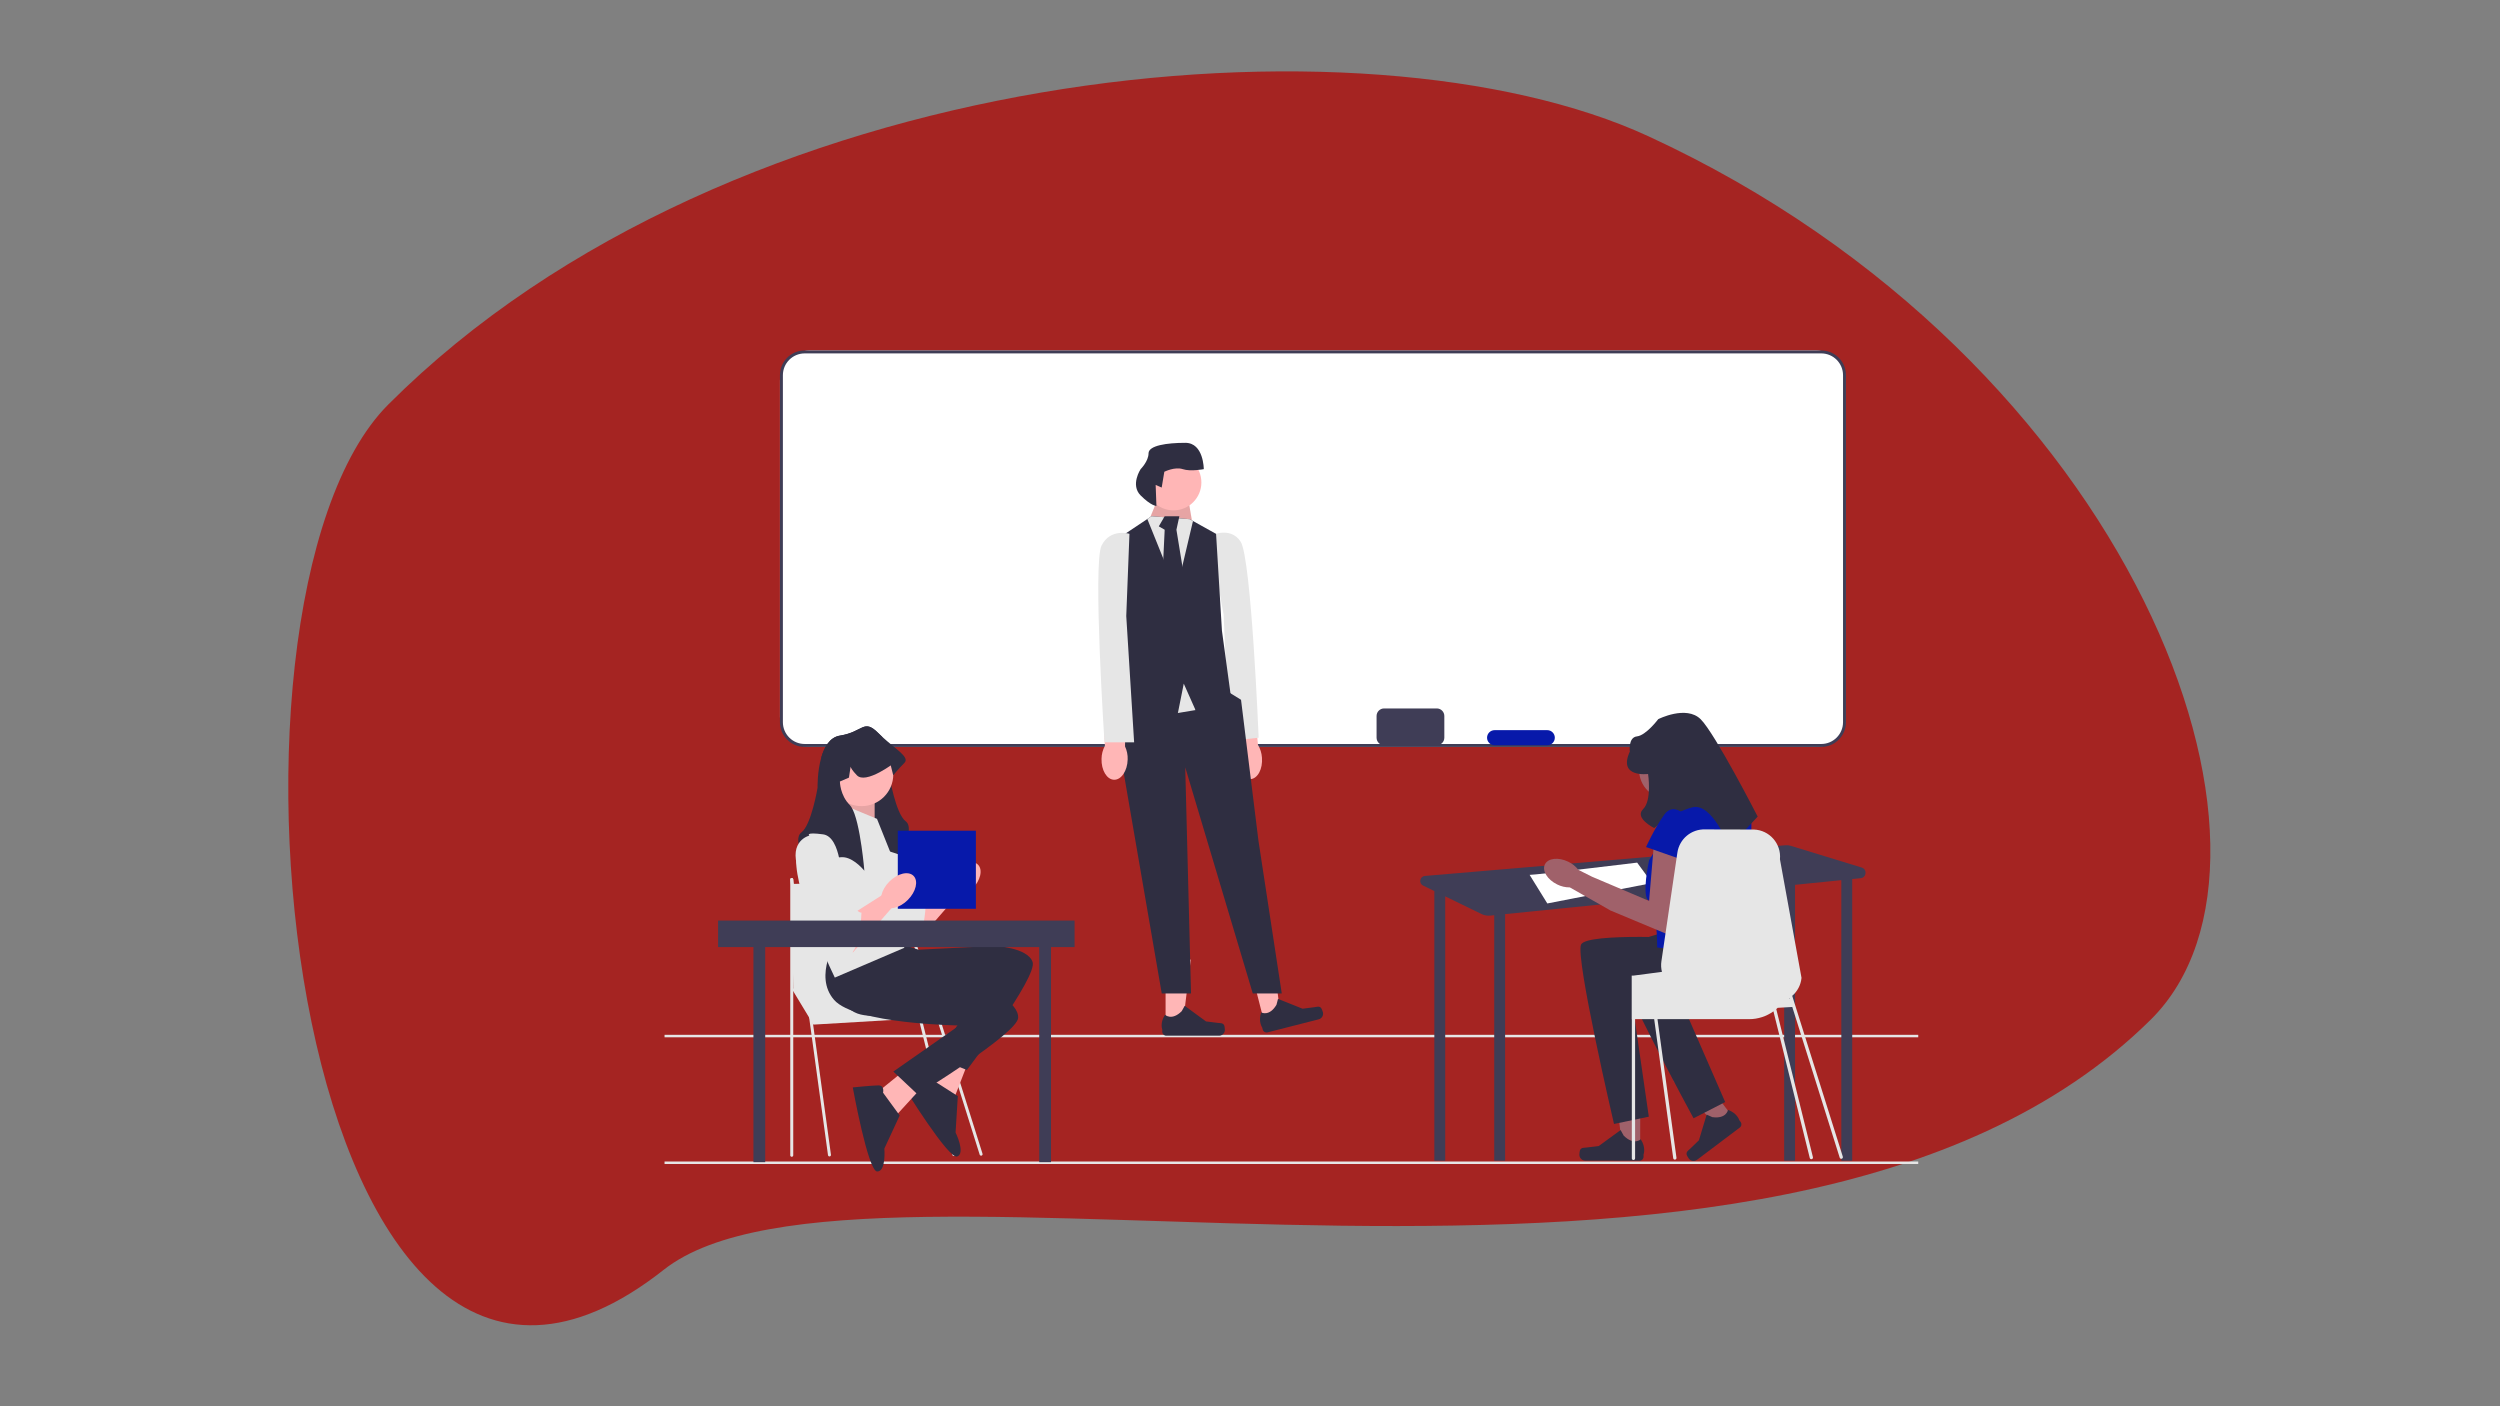 <?xml version="1.0" encoding="UTF-8" standalone="no"?>
<!DOCTYPE svg PUBLIC "-//W3C//DTD SVG 1.1//EN" "http://www.w3.org/Graphics/SVG/1.1/DTD/svg11.dtd">
<svg width="100%" height="100%" viewBox="0 0 1280 720" version="1.1" xmlns="http://www.w3.org/2000/svg" xmlns:xlink="http://www.w3.org/1999/xlink" xml:space="preserve" xmlns:serif="http://www.serif.com/" style="fill-rule:evenodd;clip-rule:evenodd;stroke-linejoin:round;stroke-miterlimit:2;">
    <rect x="0" y="0" width="1280" height="720" fill="#808080" stroke="none"/>
    <g id="Educator-and-background" serif:id="Educator and background" transform="matrix(1.75,0,0,1.75,-322.039,-2981.82)">
        <g transform="matrix(1.254,0,0,1.3,97.519,-1176.17)">
            <path d="M453.522,2246.08C567.046,2296.56 609.257,2408.12 570.808,2444.88C482.929,2528.88 270.289,2465.86 223.849,2501.2C136.897,2567.37 113.059,2351.37 159.577,2306.47C239.744,2229.08 387.631,2216.78 453.522,2246.08Z" style="fill:rgb(165,36,34);"/>
        </g>
        <g id="undraw_educator_re_ju47.svg" transform="matrix(0.431,0,0,0.431,561.848,1926.54)">
            <g transform="matrix(1,0,0,1,-425.517,-278.673)">
                <path d="M801.979,20.424C801.979,9.152 792.828,0 781.555,0L98.758,0C87.486,0 78.334,9.152 78.334,20.424L78.334,248.705C78.334,259.977 87.486,269.129 98.758,269.129L781.555,269.129C792.828,269.129 801.979,259.977 801.979,248.705L801.979,20.424Z" style="fill:white;"/>
                <path d="M785.204,269.129L95.109,269.129C85.859,269.129 78.334,261.604 78.334,252.353L78.334,16.775C78.334,7.525 85.859,0 95.109,0L785.204,0C794.454,0 801.979,7.525 801.979,16.775L801.979,252.353C801.979,261.604 794.454,269.129 785.204,269.129ZM95.109,2C86.962,2 80.334,8.628 80.334,16.775L80.334,252.353C80.334,260.5 86.962,267.129 95.109,267.129L785.204,267.129C793.351,267.129 799.979,260.5 799.979,252.353L799.979,16.775C799.979,8.628 793.351,2 785.204,2L95.109,2Z" style="fill:rgb(63,61,86);fill-rule:nonzero;"/>
                <rect id="uuid-dac6dc9f-03bc-4283-a90c-97bcdcbf45dc" x="0" y="550.557" width="851.034" height="1.683" style="fill:rgb(230,230,230);"/>
                <rect id="uuid-2f9646f7-bb94-4523-8d2e-fd8f0877664c" x="0" y="464.557" width="851.034" height="1.683" style="fill:rgb(230,230,230);"/>
                <g>
                    <path id="uuid-bb35f39c-94aa-41c4-b5d9-34ca9a9e88f1-606" d="M387.84,277.792C388.451,285.472 392.909,291.382 397.797,290.993C402.684,290.603 406.15,284.062 405.537,276.379C405.335,273.307 404.399,270.328 402.81,267.691L399.809,235.184L384.585,236.917L389.159,268.779C388.006,271.635 387.553,274.726 387.84,277.792Z" style="fill:rgb(255,182,182);fill-rule:nonzero;"/>
                    <path d="M369.653,126.133C369.653,126.133 383.884,118.599 391.101,129.858C398.317,141.116 403.298,262.879 403.298,262.879L383.296,265.014L379.505,179.212L369.653,126.133L369.653,126.133Z" style="fill:rgb(230,230,230);fill-rule:nonzero;"/>
                    <g>
                        <path d="M340.114,458.204L351.701,458.203L357.213,413.509L340.112,413.51L340.114,458.204Z" style="fill:rgb(255,182,182);fill-rule:nonzero;"/>
                        <path d="M379.814,457.941C380.174,458.549 380.365,460.51 380.365,461.217C380.365,463.389 378.604,465.15 376.432,465.15L340.547,465.15C339.066,465.15 337.864,463.949 337.864,462.467L337.864,460.973C337.864,460.973 336.089,456.483 339.744,450.948C339.744,450.948 344.286,455.282 351.074,448.494L353.075,444.868L367.564,455.464L375.595,456.453C377.352,456.669 378.91,456.419 379.813,457.941L379.814,457.941Z" style="fill:rgb(47,46,65);fill-rule:nonzero;"/>
                    </g>
                    <g>
                        <path d="M407.168,456.286L418.395,453.417L412.674,408.749L396.104,412.983L407.168,456.286Z" style="fill:rgb(255,182,182);fill-rule:nonzero;"/>
                        <path d="M445.568,446.205C446.068,446.705 446.738,448.558 446.913,449.243C447.45,451.347 446.18,453.489 444.076,454.026L409.307,462.908C407.872,463.275 406.411,462.408 406.044,460.973L405.674,459.525C405.674,459.525 402.843,455.614 405.014,449.347C405.014,449.347 410.488,452.421 415.384,444.165L416.426,440.157L433.086,446.837L441.112,445.807C442.868,445.582 444.315,444.954 445.568,446.205L445.568,446.205Z" style="fill:rgb(47,46,65);fill-rule:nonzero;"/>
                    </g>
                    <path d="M330.527,116.525L329.978,112.538L336.508,96.59L354.449,94.597L358.323,117.428L330.527,116.525Z" style="fill:rgb(255,182,182);fill-rule:nonzero;"/>
                    <path d="M330.527,116.525L329.978,112.538L336.508,96.59L354.449,94.597L358.323,117.428L330.527,116.525Z" style="fill-opacity:0.1;fill-rule:nonzero;"/>
                    <path d="M309.596,229.158L301.622,251.086L307.602,263.047L337.505,436.481L357.385,436.481L353.453,282.982L399.303,436.481L418.979,436.481L403.157,332.82L391.329,237.132L384.155,232.7L349.466,213.21L309.596,229.158Z" style="fill:rgb(47,46,65);fill-rule:nonzero;"/>
                    <path d="M360.43,244.109L348.469,246.102L332.521,208.226L368.404,208.226L360.43,244.109Z" style="fill:rgb(230,230,230);fill-rule:nonzero;"/>
                    <path d="M384.352,234.141L360.43,244.109L352.456,226.167L348.469,246.102L306.605,232.626L312.586,208.226L306.605,128.486L327.717,114.412L330.527,112.538L356.443,114.532L358.715,115.768L374.384,124.499L378.371,190.285L384.352,234.141Z" style="fill:rgb(47,46,65);fill-rule:nonzero;"/>
                    <path d="M358.715,115.768L347.472,163.372L327.717,114.412L330.527,112.538L356.443,114.532L358.715,115.768Z" style="fill:rgb(230,230,230);fill-rule:nonzero;"/>
                    <path d="M339.498,112.538L335.511,119.405L339.498,121.694L337.505,163.496L345.479,174.337L353.453,158.315L347.472,121.694L349.466,112.538L339.498,112.538Z" style="fill:rgb(47,46,65);fill-rule:nonzero;"/>
                    <circle cx="345.479" cy="89.613" r="18.938" style="fill:rgb(255,182,182);"/>
                    <path d="M333.376,91.274L337.468,93.06L339.254,82.345C339.254,82.345 346.397,78.773 351.754,80.559C357.112,82.345 366.041,80.559 366.041,80.559C366.041,80.559 366.041,62.701 353.54,62.701C341.039,62.701 328.539,64.487 328.539,69.844C328.539,75.202 323.181,80.559 323.181,80.559C323.181,80.559 316.038,91.274 323.181,98.418C330.324,105.561 333.896,105.561 333.896,105.561L333.376,91.274Z" style="fill:rgb(47,46,65);fill-rule:nonzero;"/>
                    <path id="uuid-97233535-ec91-4408-928f-bf1e5273ca3e-607" d="M296.629,277.232C296.421,284.934 300.227,291.283 305.128,291.415C310.029,291.546 314.169,285.41 314.376,277.706C314.501,274.629 313.887,271.568 312.586,268.777L313.054,236.135L297.731,236.242L298.897,268.41C297.447,271.127 296.669,274.153 296.629,277.232L296.629,277.232Z" style="fill:rgb(255,182,182);fill-rule:nonzero;"/>
                    <path d="M315.586,124.462C315.586,124.462 302.628,120.475 296.648,132.436C290.667,144.397 298.641,266 298.641,266L318.757,266L313.418,180.28L315.586,124.462L315.586,124.462Z" style="fill:rgb(230,230,230);fill-rule:nonzero;"/>
                </g>
                <g>
                    <path d="M812.657,351.008L764.336,336.216C763.267,335.889 762.145,335.769 761.031,335.864L516.13,356.707C512.638,357.004 511.76,361.714 514.911,363.248L522.755,367.07L522.546,367.07L522.546,550.022L529.938,550.022L529.938,370.57L554.524,382.547C556.405,383.464 558.504,383.838 560.586,383.627L563.202,383.363L563.202,550.022L570.594,550.022L570.594,382.617L760.014,363.483L760.014,550.022L767.406,550.022L767.406,362.737L798.822,359.563L798.822,550.022L806.214,550.022L806.214,358.817L811.945,358.238C815.969,357.831 816.524,352.192 812.657,351.008L812.657,351.008Z" style="fill:rgb(63,61,86);fill-rule:nonzero;"/>
                    <path d="M587.226,355.982C591.846,355.982 660.222,347.666 660.222,347.666L670.386,361.526L599.238,375.386L587.226,355.982L587.226,355.982Z" style="fill:white;fill-rule:nonzero;"/>
                    <g>
                        <path d="M662.269,542.917L650.39,542.895L644.818,497.064L662.35,497.096L662.269,542.917Z" style="fill:rgb(160,97,106);fill-rule:nonzero;"/>
                        <path d="M621.57,542.577C621.199,543.2 621,545.21 620.999,545.934C620.995,548.161 622.797,549.969 625.024,549.973L661.813,550.036C663.332,550.039 664.566,548.81 664.568,547.29L664.571,545.759C664.571,545.759 666.399,541.159 662.661,535.478C662.661,535.478 657.997,539.913 651.05,532.942L649.005,529.221L634.132,540.059L625.897,541.059C624.095,541.277 622.499,541.018 621.57,542.577L621.57,542.577L621.57,542.577Z" style="fill:rgb(47,46,65);fill-rule:nonzero;"/>
                    </g>
                    <g>
                        <path d="M726.027,521.605L716.655,528.674L684.925,495.887L698.759,485.453L726.027,521.605Z" style="fill:rgb(160,97,106);fill-rule:nonzero;"/>
                        <path d="M693.757,545.615C693.836,546.327 694.878,548.029 695.31,548.601C696.635,550.357 699.133,550.707 700.89,549.382L729.915,527.487C731.113,526.583 731.352,524.878 730.448,523.68L729.536,522.471C729.536,522.471 728.232,517.756 721.899,515.51C721.899,515.51 720.869,521.786 711.238,520.438L707.407,518.726L702.153,536.137L696.261,541.837C694.972,543.084 693.559,543.832 693.757,545.615L693.757,545.615L693.757,545.615Z" style="fill:rgb(47,46,65);fill-rule:nonzero;"/>
                    </g>
                    <path d="M701.2,284.74C701.2,295.695 692.319,304.575 681.365,304.575C670.41,304.575 661.529,295.695 661.529,284.74C661.529,273.785 670.41,264.904 681.365,264.904C692.319,264.904 701.2,273.785 701.2,284.74Z" style="fill:rgb(160,97,106);fill-rule:nonzero;"/>
                    <path d="M699.331,399.107C699.331,399.107 626.299,394.973 622.166,403.241C618.032,411.508 644.514,525.074 644.514,525.074L668.14,520.122L656.615,440.446C656.615,440.446 717.558,456.586 725.826,437.294C734.093,418.003 731.713,410.819 731.713,410.819L699.331,399.107Z" style="fill:rgb(47,46,65);fill-rule:nonzero;"/>
                    <path d="M718.043,385.229C718.043,385.229 646.519,400.561 644.719,409.628C642.92,418.695 698.501,521.21 698.501,521.21L719.976,510.184L687.783,436.395C687.783,436.395 750.825,435.838 753.695,415.047C756.565,394.256 752.37,387.958 752.37,387.958L718.043,385.229L718.043,385.229Z" style="fill:rgb(47,46,65);fill-rule:nonzero;"/>
                    <path d="M726.202,307.472L691.839,307.472L668.327,346.055C668.327,346.055 662.815,370.989 668.327,373.68C673.839,376.37 673.839,405.308 673.839,405.308L731.713,410.819C731.713,410.819 739.981,324.008 737.225,315.74C734.469,307.472 726.202,307.472 726.202,307.472L726.202,307.472Z" style="fill:rgb(7,25,170);fill-rule:nonzero;"/>
                    <path d="M671.772,332.965L668.327,373.679L629.58,357.235L620.332,352.584C618.521,350.222 616.17,348.328 613.477,347.061C606.78,343.797 599.669,344.606 597.593,348.866C595.516,353.127 599.26,359.226 605.956,362.488C608.614,363.829 611.555,364.513 614.532,364.484L641.59,379.852L641.622,379.792L641.742,380.006L684.174,397.729L693.937,344.28L671.772,332.965L671.772,332.965Z" style="fill:rgb(160,97,106);fill-rule:nonzero;"/>
                    <path d="M667.638,287.492C667.638,287.492 646.969,290.248 655.237,272.334C655.237,272.334 653.976,262.624 660.118,261.967C666.26,261.311 674.528,250.287 674.528,250.287C674.528,250.287 693.483,240.641 703.297,250.287C713.111,259.933 742.048,316.429 742.048,316.429L722.757,337.098C722.757,337.098 711.159,306.61 697.666,310.141C684.174,313.673 671.772,324.203 671.772,324.203C671.772,324.203 658.079,317.351 664.237,311.378C670.394,305.405 667.638,287.492 667.638,287.492Z" style="fill:rgb(47,46,65);fill-rule:nonzero;"/>
                    <path d="M695.197,317.807C695.197,317.807 685.552,305.405 678.662,315.051C671.772,324.697 666.26,337.098 666.26,337.098L693.819,346.744L695.197,317.807L695.197,317.807Z" style="fill:rgb(7,25,170);fill-rule:nonzero;"/>
                    <path d="M799.836,547.279L767.817,445.509L767.821,445.508L767.895,445.508L767.766,445.342L767.763,445.338L765.483,438.09L765.484,438.089C768.958,435.095 771.323,430.817 771.795,425.892L757.158,345.393C758.166,334.823 750.062,325.583 739.445,325.204L706.422,325.121C697.034,324.788 688.903,331.57 687.535,340.866L686.805,345.8L676.687,414.628C676.318,417.105 676.466,419.544 677.048,421.826L669.767,422.778L667.558,423.074L658.827,424.21L658.799,424.22L657.709,424.358L656.526,424.358L656.526,453.926L656.6,453.926L656.6,548.433C656.6,549.042 657.099,549.541 657.709,549.541C658.328,549.541 658.827,549.042 658.827,548.433L658.827,453.926L671.781,453.926L684.708,548.322C684.791,548.876 685.262,549.283 685.817,549.283C685.863,549.283 685.918,549.283 685.964,549.273C686.574,549.19 686.999,548.627 686.916,548.017L674.036,453.926L736.193,453.926C742.365,453.926 748.084,451.968 752.74,448.614L777.385,548.149C777.513,548.652 777.966,548.987 778.463,548.987C778.554,548.987 778.646,548.976 778.738,548.953C779.334,548.801 779.694,548.195 779.542,547.6L754.659,447.103C754.99,446.827 755.321,446.533 755.634,446.229L765.527,445.647L797.713,547.947C797.862,548.422 798.301,548.727 798.774,548.727C798.885,548.727 798.997,548.71 799.108,548.675C799.694,548.49 800.02,547.865 799.836,547.279L799.836,547.279ZM763.368,439.669C763.451,439.623 763.525,439.567 763.599,439.521L763.599,439.52L763.837,440.276L763.368,439.669Z" style="fill:rgb(230,230,230);fill-rule:nonzero;"/>
                </g>
                <g>
                    <g>
                        <path d="M171.565,374.775L193.114,361.071L201.875,366.355L171.565,401.183L171.565,374.775Z" style="fill:rgb(255,182,182);fill-rule:nonzero;"/>
                        <path d="M142.097,321.733C142.097,321.733 127.784,325.1 134.52,344.465C141.255,363.83 163.146,404.243 169.881,401.717C176.617,399.191 177.459,373.933 177.459,373.933C177.459,373.933 176.617,374.775 173.249,371.407C169.881,368.039 169.881,369.577 169.881,365.861C169.881,362.146 167.127,359.391 167.127,359.391L163.988,352.884C163.988,352.884 163.988,322.574 151.359,320.891C138.73,319.207 142.097,321.733 142.097,321.733L142.097,321.733Z" style="fill:rgb(230,230,230);fill-rule:nonzero;"/>
                        <g transform="matrix(0.707,-0.707,0.707,0.707,-194.618,248.55)">
                            <ellipse cx="202.717" cy="359.199" rx="14.313" ry="8.84" style="fill:rgb(255,182,182);"/>
                        </g>
                    </g>
                    <g>
                        <path d="M86.348,433.29L101.052,457.628L186.741,452.557L163.925,423.149L86.348,433.29Z" style="fill:rgb(230,230,230);fill-rule:nonzero;"/>
                        <path d="M111.952,547.12C111.453,547.12 111.018,546.751 110.949,546.243L85.343,359.236C85.267,358.681 85.656,358.17 86.21,358.094C86.765,358.014 87.276,358.406 87.353,358.961L112.958,545.968C113.034,546.523 112.646,547.035 112.091,547.11C112.044,547.117 111.998,547.12 111.952,547.12Z" style="fill:rgb(230,230,230);fill-rule:nonzero;"/>
                        <path d="M86.348,547.358C85.788,547.358 85.334,546.903 85.334,546.343L85.334,359.135C85.334,358.575 85.788,358.121 86.348,358.121C86.908,358.121 87.362,358.575 87.362,359.135L87.362,546.343C87.362,546.903 86.908,547.358 86.348,547.358Z" style="fill:rgb(230,230,230);fill-rule:nonzero;"/>
                        <path d="M214.882,546.613C214.451,546.613 214.051,546.336 213.915,545.903L153.324,353.319C153.156,352.785 153.453,352.215 153.987,352.047C154.521,351.879 155.09,352.176 155.258,352.71L215.849,545.294C216.017,545.828 215.721,546.398 215.186,546.566C215.085,546.598 214.983,546.613 214.882,546.613Z" style="fill:rgb(230,230,230);fill-rule:nonzero;"/>
                        <path d="M196.374,546.85C195.922,546.85 195.509,546.545 195.392,546.086L153.308,376.117C153.17,375.574 153.498,375.022 154.041,374.884C154.585,374.747 155.136,375.074 155.274,375.617L197.358,545.586C197.496,546.129 197.168,546.681 196.625,546.819C196.541,546.841 196.457,546.85 196.374,546.85L196.374,546.85Z" style="fill:rgb(230,230,230);fill-rule:nonzero;"/>
                        <path d="M86.348,362.117L156.573,361.037L169.502,434.811L87.362,434.811L86.348,362.117Z" style="fill:rgb(230,230,230);fill-rule:nonzero;"/>
                    </g>
                    <g>
                        <path d="M194.266,470.597L176.568,501.755L197.117,506.279L205.684,484.118L194.266,470.597Z" style="fill:rgb(255,182,182);fill-rule:nonzero;"/>
                        <path d="M182.925,495.873C182.925,495.873 182.237,490.791 178.194,492.404C174.151,494.016 162.483,500.009 162.483,500.009C162.483,500.009 192.916,549.46 198.692,547.156C204.468,544.853 197.554,530.874 197.554,530.874L199.08,506.165L182.925,495.873L182.925,495.873Z" style="fill:rgb(47,46,65);fill-rule:nonzero;"/>
                        <path d="M115.997,410.136C115.997,410.136 109.683,439.183 129.047,449.286C148.412,459.39 214.504,434.553 214.504,434.553L184.194,479.968L205.243,488.437C205.243,488.437 253.233,425.291 249.866,415.188C246.498,405.085 223.766,404.243 223.766,404.243L172.407,406.769L158.936,402.559L115.997,410.136L115.997,410.136Z" style="fill:rgb(47,46,65);fill-rule:nonzero;"/>
                    </g>
                    <g>
                        <path d="M168.084,484.425L140.261,507.008L157.755,518.699L173.798,501.174L168.084,484.425Z" style="fill:rgb(255,182,182);fill-rule:nonzero;"/>
                        <path d="M148.322,503.842C148.322,503.842 149.531,498.858 145.178,498.889C140.826,498.92 127.777,500.256 127.777,500.256C127.777,500.256 138.13,557.391 144.348,557.347C150.565,557.303 149.212,541.767 149.212,541.767L159.624,519.307L148.322,503.842L148.322,503.842Z" style="fill:rgb(47,46,65);fill-rule:nonzero;"/>
                        <path d="M117.181,399.629C117.181,399.629 100.73,424.387 115.09,440.844C129.451,457.301 200.05,458.217 200.05,458.217L155.292,489.489L171.816,505.037C171.816,505.037 239.494,463.683 240.034,453.047C240.573,442.411 219.706,433.355 219.706,433.355L170.949,417.019L159.934,408.196L117.181,399.629L117.181,399.629Z" style="fill:rgb(47,46,65);fill-rule:nonzero;"/>
                    </g>
                    <path d="M159.443,342.284C159.443,342.284 143.446,336.391 135.869,336.391C135.145,336.391 134.429,336.475 133.714,336.627C128.864,337.654 124.402,341.821 122.263,344.095C121.43,344.987 120.95,345.585 120.95,345.585C120.95,345.585 121,345.004 121.101,343.985C121.598,338.63 123.434,321.059 126.726,309.811C127.904,305.795 129.26,302.587 130.817,301.029C134.446,297.392 136.122,293.031 136.896,289.781C137.553,286.994 137.553,285.032 137.553,285.032L131.415,282.389L130.278,274.963C130.076,275.838 129.142,277.548 126.001,280.823C125.732,281.101 125.437,281.336 125.126,281.538C120.596,284.384 111.36,279.434 106.384,276.318C108.455,269.12 112.21,262.536 119.03,261.458C135.027,258.932 135.027,249.671 145.13,259.774C145.964,260.608 146.806,261.408 147.648,262.182C150.881,268.362 152.059,276.647 152.48,282.406C152.784,286.438 152.708,289.242 152.708,289.242C152.708,289.242 156.917,314.5 163.653,319.552C170.389,324.604 159.443,342.284 159.443,342.284L159.443,342.284Z" style="fill:rgb(47,46,65);fill-rule:nonzero;"/>
                    <path d="M128.292,301.871L116.915,318.558L142.605,325.446L142.605,301.871L128.292,301.871Z" style="fill:rgb(255,182,182);fill-rule:nonzero;"/>
                    <path d="M128.292,301.871L116.915,318.558L142.605,325.446L142.605,301.871L128.292,301.871Z" style="fill-opacity:0.1;fill-rule:nonzero;"/>
                    <path d="M144.202,317.944L119.786,307.841C119.786,307.841 86.95,322.154 89.476,349.938C92.002,377.722 115.576,425.712 115.576,425.712L162.725,405.506L157.673,351.621L144.202,317.944L144.202,317.944Z" style="fill:rgb(230,230,230);fill-rule:nonzero;"/>
                    <circle cx="133.734" cy="287.78" r="21.541" style="fill:rgb(255,182,182);"/>
                    <path d="M162.811,279.981C158.601,284.191 155.234,288.4 155.234,288.4L153.55,281.665C153.55,281.665 153.162,281.951 152.48,282.406C149.812,284.224 142.647,288.796 136.896,289.781C134.337,290.219 132.063,289.941 130.582,288.4C127.441,285.125 126.507,283.416 126.305,282.54L125.168,289.966L119.03,292.61C119.03,292.61 119.03,301.854 125.766,308.607C126.094,308.935 126.414,309.339 126.726,309.811C129.942,314.66 132.249,326.532 133.714,336.627C135.01,345.602 135.633,353.162 135.633,353.162C135.633,353.162 129.26,345.181 122.263,344.095C121.876,344.036 121.489,343.993 121.101,343.985C120.975,343.968 120.84,343.968 120.714,343.968C113.137,343.968 97.14,349.862 97.14,349.862C97.14,349.862 86.195,332.181 92.93,327.129C99.666,322.078 103.875,296.82 103.875,296.82C103.875,296.82 103.597,286.009 106.384,276.318C108.455,269.12 112.21,262.536 119.03,261.458C135.027,258.932 135.027,249.671 145.13,259.774C145.964,260.608 146.806,261.408 147.648,262.182C157.061,270.837 166.676,276.116 162.811,279.981L162.811,279.981Z" style="fill:rgb(47,46,65);fill-rule:nonzero;"/>
                    <rect x="60.334" y="393" width="8" height="158" style="fill:rgb(63,61,86);"/>
                    <rect x="254.334" y="393" width="8" height="158" style="fill:rgb(63,61,86);"/>
                    <rect x="158.334" y="326" width="53" height="53" style="fill:rgb(7,25,170);"/>
                    <g>
                        <path d="M127.784,382.352L149.333,368.648L158.094,373.933L127.784,408.761L127.784,382.352Z" style="fill:rgb(255,182,182);fill-rule:nonzero;"/>
                        <path d="M98.316,329.31C98.316,329.31 84.003,332.678 90.739,352.042C97.475,371.407 119.365,411.82 126.1,409.294C132.836,406.768 133.678,381.51 133.678,381.51C133.678,381.51 132.836,382.352 129.468,378.984C126.1,375.617 126.1,377.155 126.1,373.439C126.1,369.723 123.346,366.969 123.346,366.969L120.207,360.462C120.207,360.462 120.207,330.152 107.578,328.468C94.949,326.784 98.316,329.31 98.316,329.31L98.316,329.31Z" style="fill:rgb(230,230,230);fill-rule:nonzero;"/>
                        <g transform="matrix(0.707,-0.707,0.707,0.707,-212.799,219.811)">
                            <ellipse cx="158.936" cy="366.776" rx="14.313" ry="8.84" style="fill:rgb(255,182,182);"/>
                        </g>
                    </g>
                    <rect x="36.334" y="387" width="242" height="18" style="fill:rgb(63,61,86);"/>
                </g>
                <path d="M529.334,248.13C529.334,245.299 527.035,243 524.204,243L488.464,243C485.633,243 483.334,245.299 483.334,248.13L483.334,262.87C483.334,265.701 485.633,268 488.464,268L524.204,268C527.035,268 529.334,265.701 529.334,262.87L529.334,248.13Z" style="fill:rgb(63,61,86);"/>
                <path d="M604.334,262.87C604.334,260.039 602.035,257.74 599.204,257.74L563.464,257.74C560.633,257.74 558.334,260.039 558.334,262.87L558.334,262.87C558.334,265.701 560.633,268 563.464,268L599.204,268C602.035,268 604.334,265.701 604.334,262.87L604.334,262.87Z" style="fill:rgb(7,25,170);"/>
            </g>
        </g>
    </g>
</svg>
